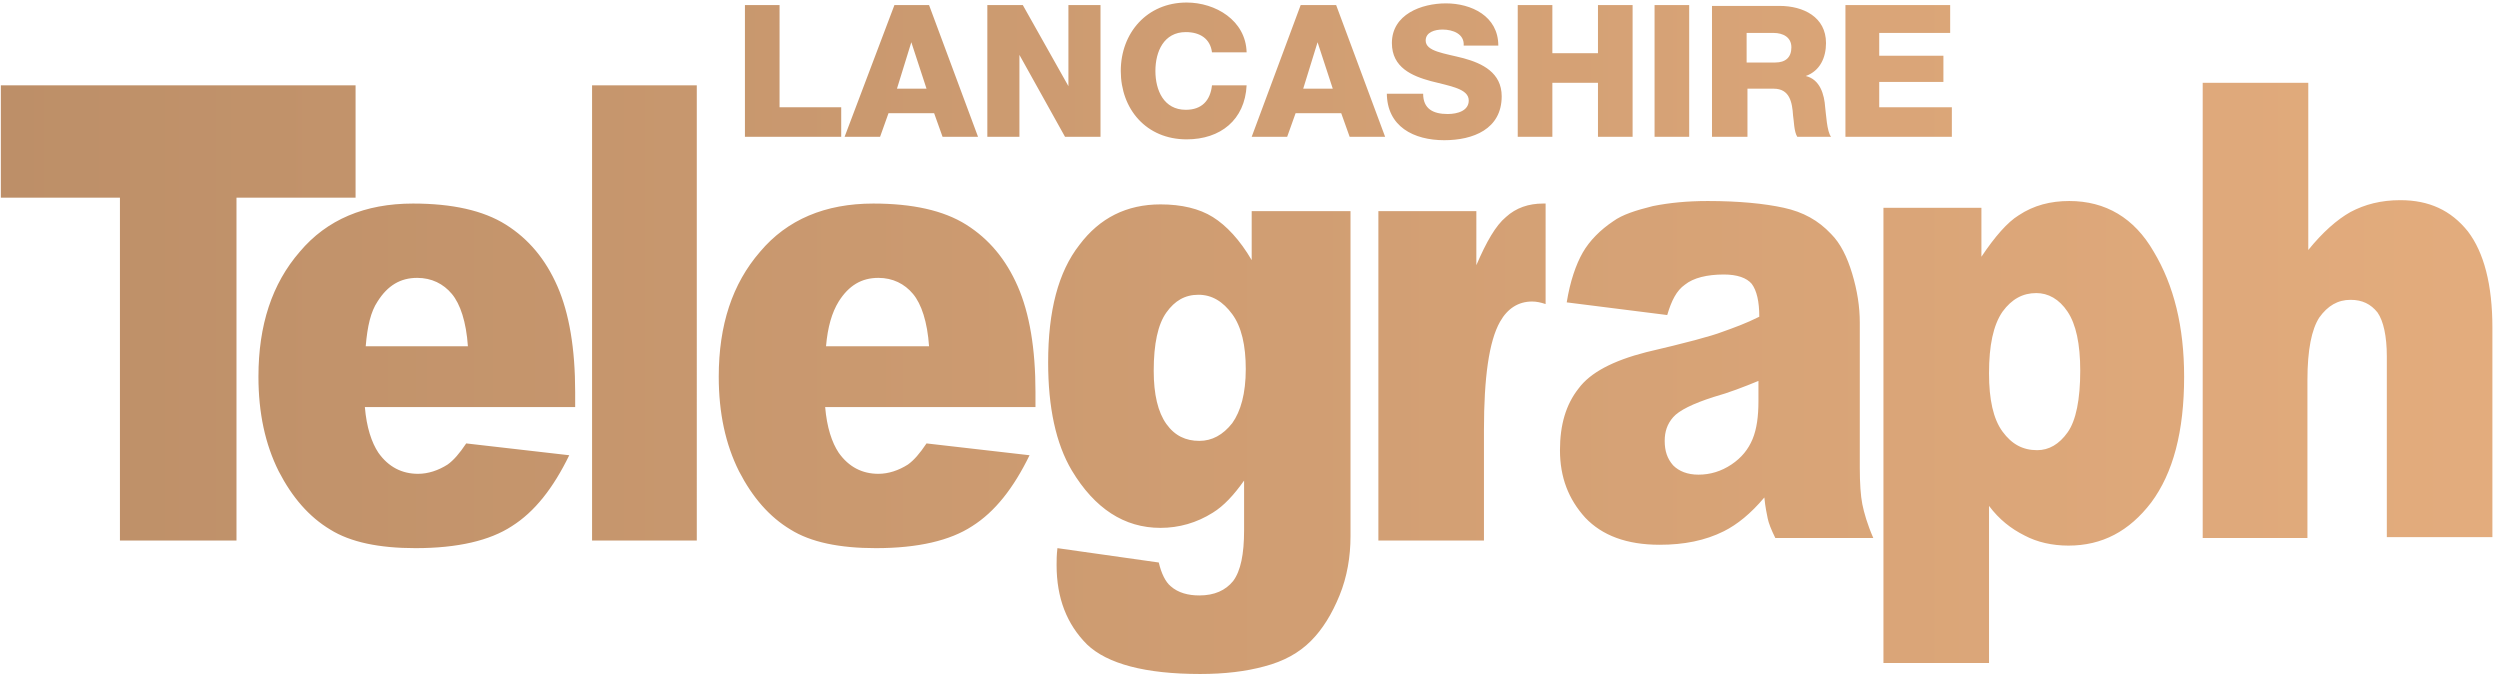 <?xml version="1.0" encoding="utf-8"?>
<!-- Generator: Adobe Illustrator 25.2.2, SVG Export Plug-In . SVG Version: 6.00 Build 0)  -->
<svg version="1.1" id="Layer_1" xmlns="http://www.w3.org/2000/svg" xmlns:xlink="http://www.w3.org/1999/xlink" x="0px" y="0px"
	 width="296px" height="80px" viewBox="0 0 296 80" style="enable-background:new 0 0 296 80;" xml:space="preserve">
<style type="text/css">
	.st0{fill:url(#Page-1_1_);}
</style>
<desc>Created with Sketch.</desc>
<linearGradient id="Page-1_1_" gradientUnits="userSpaceOnUse" x1="0.13" y1="40.064" x2="295.131" y2="40.064">
	<stop  offset="0" style="stop-color:#BD8F68"/>
	<stop  offset="1" style="stop-color:#E3AC7D"/>
</linearGradient>
<path id="Page-1" class="st0" d="M0.1,10.1h42v13.3H28V64H14.2V23.4H0.1 M182.7,24.1c-1.7,0-3.2,0.5-4.4,1.6c-1.2,1-2.3,2.9-3.5,5.7
	V25h-11.6v39h12.5V50.9c0-6.2,0.6-10.5,1.9-12.8c0.9-1.6,2.2-2.4,3.8-2.4c0.5,0,1,0.1,1.6,0.3V24.1
	C182.9,24.1,182.8,24.1,182.7,24.1L182.7,24.1z M148.3,25h11.6v36.8l0,1.7c0,2.4-0.4,4.8-1.3,7c-0.9,2.2-2,4-3.4,5.4
	c-1.4,1.4-3.2,2.4-5.5,3c-2.2,0.6-4.7,0.9-7.6,0.9c-6.5,0-11-1.2-13.4-3.5c-2.4-2.4-3.6-5.5-3.6-9.4c0-0.5,0-1.2,0.1-2l12,1.7
	c0.3,1.3,0.8,2.3,1.4,2.8c0.9,0.8,2.1,1.1,3.4,1.1c1.8,0,3.1-0.6,4-1.7c0.9-1.2,1.3-3.2,1.3-6v-5.9c-1.2,1.7-2.4,3-3.7,3.8
	c-1.9,1.2-4,1.8-6.2,1.8c-4.3,0-7.8-2.3-10.5-6.8c-1.9-3.2-2.8-7.5-2.8-12.8c0-6.1,1.2-10.7,3.7-13.9c2.4-3.2,5.6-4.8,9.6-4.8
	c2.5,0,4.6,0.5,6.2,1.5c1.6,1,3.2,2.7,4.6,5.1V25z M136.6,43.9c0,2.8,0.5,4.9,1.5,6.3c1,1.4,2.3,2,3.9,2c1.5,0,2.8-0.7,3.9-2.1
	c1-1.4,1.6-3.5,1.6-6.4c0-2.8-0.5-5-1.6-6.5c-1.1-1.5-2.4-2.3-4-2.3c-1.6,0-2.8,0.7-3.8,2.1C137.1,38.4,136.6,40.7,136.6,43.9
	L136.6,43.9z M122.6,48.2H97.7c0.2,2.4,0.8,4.2,1.6,5.4c1.2,1.7,2.8,2.5,4.7,2.5c1.2,0,2.4-0.4,3.5-1.1c0.7-0.5,1.4-1.3,2.2-2.5
	l12.2,1.4c-1.9,3.9-4.1,6.7-6.8,8.4c-2.6,1.7-6.4,2.6-11.4,2.6c-4.3,0-7.7-0.7-10.1-2.2c-2.5-1.5-4.5-3.8-6.1-6.9
	c-1.6-3.2-2.4-6.9-2.4-11.2c0-6.1,1.6-11,4.9-14.8c3.2-3.8,7.7-5.7,13.4-5.7c4.6,0,8.3,0.8,11,2.5c2.7,1.7,4.7,4.1,6.1,7.3
	c1.4,3.2,2.1,7.4,2.1,12.5V48.2z M110,41c-0.2-2.9-0.9-5-1.9-6.2c-1-1.2-2.4-1.9-4.1-1.9c-2,0-3.5,0.9-4.7,2.8
	C98.5,37,98,38.7,97.8,41H110z M70.1,64h12.4V10.1H70.1V64z M68,48.2H43.2c0.2,2.4,0.8,4.2,1.6,5.4c1.2,1.7,2.8,2.5,4.7,2.5
	c1.2,0,2.4-0.4,3.5-1.1c0.7-0.5,1.4-1.3,2.2-2.5l12.2,1.4c-1.9,3.9-4.1,6.7-6.8,8.4c-2.6,1.7-6.4,2.6-11.4,2.6
	c-4.3,0-7.7-0.7-10.1-2.2c-2.5-1.5-4.5-3.8-6.1-6.9c-1.6-3.2-2.4-6.9-2.4-11.2c0-6.1,1.6-11,4.9-14.8c3.2-3.8,7.7-5.7,13.4-5.7
	c4.6,0,8.3,0.8,11,2.5c2.7,1.7,4.7,4.1,6.1,7.3c1.4,3.2,2.1,7.4,2.1,12.5V48.2z M55.4,41c-0.2-2.9-0.9-5-1.9-6.2
	c-1-1.2-2.4-1.9-4.1-1.9c-2,0-3.5,0.9-4.7,2.8c-0.8,1.2-1.2,2.9-1.4,5.3H55.4z M260.9,9.8h12.4v19.8c1.7-2.1,3.4-3.6,5-4.5
	c1.7-0.9,3.6-1.4,5.9-1.4c3.4,0,6,1.2,8,3.7c1.9,2.5,2.9,6.3,2.9,11.4v24.8h-12.5V42.2c0-2.4-0.4-4.2-1.1-5.2
	c-0.8-1-1.8-1.5-3.2-1.5c-1.5,0-2.7,0.7-3.7,2.1c-0.9,1.4-1.4,3.8-1.4,7.4v18.7h-12.4V9.8z M223,78.5V24.6h11.6v5.8
	c1.6-2.4,3.1-4.1,4.4-4.9c1.8-1.2,3.8-1.7,6-1.7c4.3,0,7.7,2,10,6c2.4,4,3.6,8.9,3.6,14.8c0,6.5-1.3,11.4-3.9,14.9
	c-2.6,3.4-5.8,5.1-9.8,5.1c-1.9,0-3.7-0.4-5.2-1.2c-1.6-0.8-3-1.9-4.2-3.5v18.6H223z M235.5,44.2c0,3.1,0.5,5.4,1.6,6.9
	c1.1,1.5,2.4,2.2,4.1,2.2c1.4,0,2.6-0.7,3.6-2.1c1-1.4,1.5-3.9,1.5-7.3c0-3.2-0.5-5.5-1.5-7c-1-1.5-2.3-2.2-3.7-2.2
	c-1.6,0-2.9,0.7-4,2.2C236,38.5,235.5,40.9,235.5,44.2L235.5,44.2z M197.4,37.3l-11.9-1.5c0.4-2.5,1.1-4.5,1.9-5.9
	c0.8-1.4,2.1-2.7,3.6-3.7c1.1-0.8,2.7-1.3,4.7-1.8c2-0.4,4.1-0.6,6.5-0.6c3.7,0,6.7,0.3,9,0.8c2.3,0.5,4.1,1.5,5.6,3.1
	c1.1,1.1,1.9,2.7,2.5,4.7c0.6,2,0.9,3.9,0.9,5.8v17.2c0,1.8,0.1,3.3,0.3,4.3c0.2,1,0.6,2.4,1.3,4h-11.6c-0.5-1-0.8-1.8-0.9-2.3
	c-0.1-0.5-0.3-1.4-0.4-2.5c-1.6,1.9-3.2,3.2-4.8,4c-2.2,1.1-4.7,1.6-7.6,1.6c-3.9,0-6.8-1.1-8.8-3.2c-2-2.2-3-4.8-3-8
	c0-3,0.7-5.4,2.2-7.3c1.4-1.9,4.1-3.3,8-4.3c4.7-1.1,7.7-1.9,9-2.4c1.4-0.5,2.8-1,4.4-1.8c0-1.8-0.3-3.1-0.9-3.9
	c-0.6-0.7-1.7-1.1-3.3-1.1c-2,0-3.6,0.4-4.6,1.2C198.5,34.4,197.9,35.6,197.4,37.3L197.4,37.3z M208.2,45.1
	c-1.7,0.7-3.5,1.4-5.3,1.9c-2.5,0.8-4.1,1.6-4.8,2.4c-0.7,0.8-1,1.7-1,2.8c0,1.2,0.3,2.1,1,2.9c0.7,0.7,1.7,1.1,3,1.1
	c1.4,0,2.7-0.4,3.9-1.2c1.2-0.8,2-1.8,2.5-3c0.5-1.2,0.7-2.7,0.7-4.5V45.1z M88.3,16.2h11.3v-3.5h-7.3V0.6h-4.1V16.2z M107.9,5
	L107.9,5l1.8,5.5h-3.5L107.9,5z M100,16.2h4.2l1-2.8h5.4l1,2.8h4.2L110,0.6h-4.1L100,16.2z M116.9,16.2h3.8V6.5h0l5.4,9.7h4.2V0.6
	h-3.8v9.6h0l-5.4-9.6h-4.2V16.2z M147.6,6.2c-0.1-3.8-3.7-5.9-7.1-5.9c-4.7,0-7.8,3.6-7.8,8.1s3,8.1,7.8,8.1c4,0,6.9-2.3,7.1-6.4
	h-4.1c-0.2,1.8-1.2,2.9-3.1,2.9c-2.6,0-3.6-2.3-3.6-4.6s1-4.6,3.6-4.6c1.7,0,2.9,0.8,3.1,2.4H147.6z M156,5L156,5l1.8,5.5h-3.5
	L156,5z M148.2,16.2h4.2l1-2.8h5.4l1,2.8h4.2l-5.8-15.6H154L148.2,16.2z M164.2,11c0,4,3.2,5.6,6.8,5.6c3.4,0,6.8-1.3,6.8-5.2
	c0-2.8-2.3-3.9-4.5-4.5c-2.3-0.6-4.5-0.8-4.5-2.1c0-1,1.1-1.3,2-1.3c1.2,0,2.6,0.5,2.5,1.9h4.1c0-3.5-3.2-5-6.2-5
	c-2.9,0-6.4,1.3-6.4,4.7c0,2.9,2.4,3.9,4.6,4.5c2.3,0.6,4.5,0.9,4.5,2.3c0,1.2-1.3,1.6-2.5,1.6c-1.7,0-2.9-0.6-2.9-2.4H164.2z
	 M179.7,16.2h4.1V9.8h5.4v6.4h4.1V0.6h-4.1v5.7h-5.4V0.6h-4.1V16.2z M195.9,16.2h4.1V0.6h-4.1V16.2z M202.8,16.2h4.1v-5.7h3.1
	c1.9,0,2.2,1.6,2.3,3.2c0.1,0.5,0.1,1.9,0.5,2.5h4c-0.5-0.6-0.6-2.8-0.7-3.5c-0.1-1.5-0.6-3.3-2.3-3.7v0c1.7-0.6,2.4-2.2,2.4-3.9
	c0-3.1-2.7-4.4-5.5-4.4h-8V16.2z M206.8,3.9h3.2c1.1,0,2.1,0.5,2.1,1.7c0,1.2-0.7,1.8-1.9,1.8h-3.4V3.9z M218.5,16.2h12.6v-3.5h-8.6
	v-3h7.6V6.6h-7.6V3.9h8.4V0.6h-12.4V16.2z"/>
</svg>
